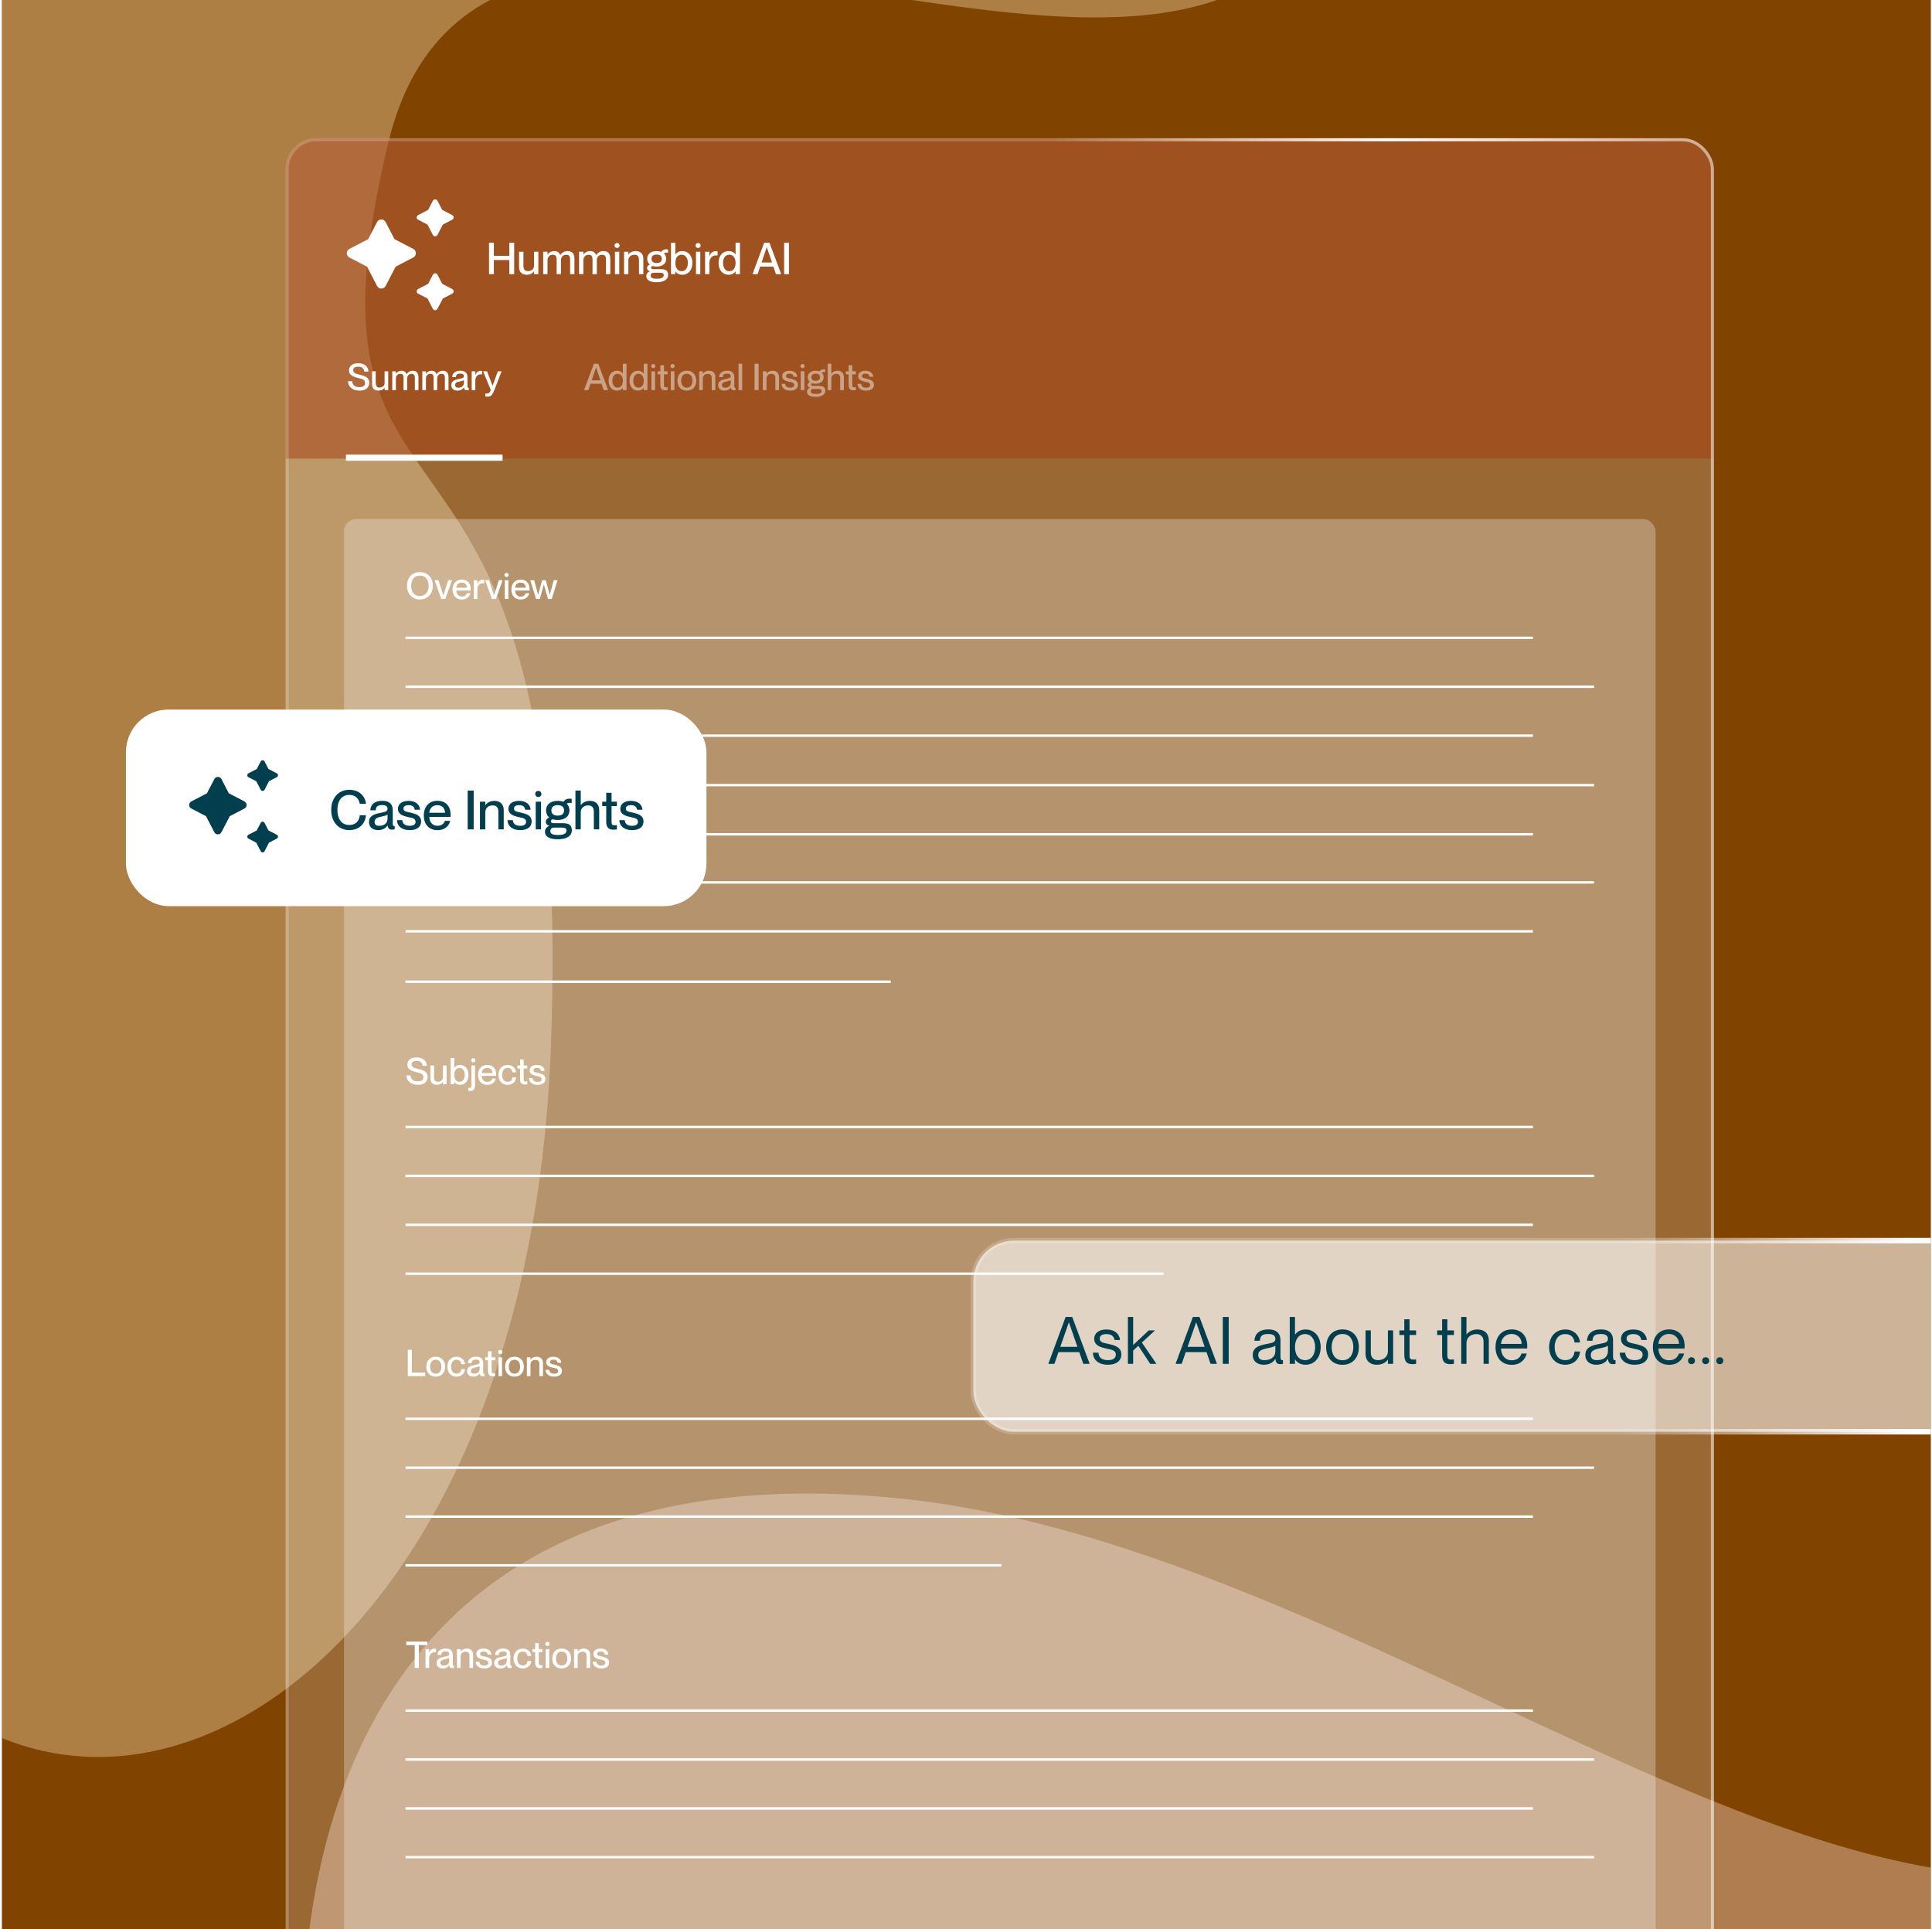 <svg width="629" height="628" viewBox="0 0 629 628" fill="none" xmlns="http://www.w3.org/2000/svg">
<g clip-path="url(#clip0_237_829)">
<rect width="628" height="628" transform="translate(0.621)" fill="#814300"/>
<g opacity="0.37" filter="url(#filter0_f_237_829)">
<path d="M291.01 487.633C113.008 470.59 88.391 612.613 101.647 703.507C425.459 1271.6 1073.08 894.765 1355.24 775.466C1637.39 656.167 1304.11 135.416 972.72 38.84C641.334 -57.736 864.783 417.568 756.846 559.591C648.908 701.614 469.013 504.675 291.01 487.633Z" fill="#FFE2D5"/>
</g>
<g opacity="0.37" filter="url(#filter1_f_237_829)">
<path d="M179.361 340.725C170.771 571.992 -2.474 641.596 -61.177 495.651C-145.175 366.172 -269.071 41.651 -92.676 -220.601C127.817 -548.416 465.716 -220.601 441.376 -61.184C417.035 98.232 160.748 -97.109 126.385 46.59C92.023 190.29 187.952 109.459 179.361 340.725Z" fill="#F9E6BC"/>
</g>
<g clip-path="url(#clip1_237_829)">
<rect x="93" y="45" width="465" height="629" rx="10.066" fill="white" fill-opacity="0.2"/>
<g opacity="0.5">
<rect width="465" height="104.307" transform="translate(93 45)" fill="#A33C0E"/>
</g>
<g opacity="0.3">
<rect x="112" y="169" width="427" height="505" rx="3.981" fill="#F4F4F1"/>
</g>
<line x1="132.016" y1="207.645" x2="499.079" y2="207.645" stroke="white" stroke-width="0.796"/>
<line x1="132.016" y1="223.569" x2="518.985" y2="223.569" stroke="white" stroke-width="0.796"/>
<line x1="132.016" y1="255.602" x2="518.985" y2="255.602" stroke="white" stroke-width="0.796"/>
<line x1="132.016" y1="239.494" x2="499.079" y2="239.494" stroke="white" stroke-width="0.796"/>
<line x1="132.016" y1="271.602" x2="499.079" y2="271.602" stroke="white" stroke-width="0.796"/>
<line x1="132.016" y1="287.268" x2="518.985" y2="287.268" stroke="white" stroke-width="0.796"/>
<line x1="132.016" y1="303.192" x2="499.079" y2="303.192" stroke="white" stroke-width="0.796"/>
<line x1="132" y1="319.602" x2="290" y2="319.602" stroke="white" stroke-width="0.796"/>
<line x1="132.016" y1="366.891" x2="499.079" y2="366.891" stroke="white" stroke-width="0.796"/>
<line x1="132.016" y1="461.891" x2="499.079" y2="461.891" stroke="white" stroke-width="0.796"/>
<line x1="132.016" y1="556.891" x2="499.079" y2="556.891" stroke="white" stroke-width="0.796"/>
<line x1="132.016" y1="382.817" x2="518.985" y2="382.817" stroke="white" stroke-width="0.796"/>
<line x1="132.016" y1="477.817" x2="518.985" y2="477.817" stroke="white" stroke-width="0.796"/>
<line x1="132.016" y1="572.817" x2="518.985" y2="572.817" stroke="white" stroke-width="0.796"/>
<line x1="132.016" y1="604.602" x2="518.985" y2="604.602" stroke="white" stroke-width="0.796"/>
<line x1="132.016" y1="398.741" x2="499.079" y2="398.741" stroke="white" stroke-width="0.796"/>
<line x1="132.016" y1="493.741" x2="499.079" y2="493.741" stroke="white" stroke-width="0.796"/>
<line x1="132.016" y1="588.741" x2="499.079" y2="588.741" stroke="white" stroke-width="0.796"/>
<line x1="132.016" y1="414.664" x2="378.848" y2="414.664" stroke="white" stroke-width="0.796"/>
<line x1="132" y1="509.602" x2="326" y2="509.602" stroke="white" stroke-width="0.796"/>
<path d="M136.704 195.168C134.148 195.168 132.504 193.284 132.504 190.704C132.504 188.124 134.148 186.252 136.704 186.252C139.272 186.252 140.916 188.124 140.916 190.704C140.916 193.284 139.272 195.168 136.704 195.168ZM133.872 190.704C133.872 192.468 134.688 194.028 136.704 194.028C138.732 194.028 139.548 192.468 139.548 190.704C139.548 188.94 138.732 187.392 136.704 187.392C134.688 187.392 133.872 188.94 133.872 190.704ZM143.666 195L141.482 188.88H142.742L144.338 193.788H144.362L145.934 188.88H147.17L144.986 195H143.666ZM150.361 195.18C148.417 195.18 147.337 193.8 147.337 191.928C147.337 190.008 148.489 188.688 150.361 188.688C152.221 188.688 153.265 189.912 153.265 191.808C153.265 191.976 153.265 192.156 153.253 192.252H148.549C148.573 193.272 149.173 194.22 150.385 194.22C151.465 194.22 151.873 193.524 151.993 193.116H153.181C152.869 194.292 151.969 195.18 150.361 195.18ZM148.549 191.328H152.029C152.029 190.368 151.369 189.648 150.325 189.648C149.341 189.648 148.621 190.32 148.549 191.328ZM155.421 191.832V195H154.245V188.88H155.421V190.044H155.445C155.757 189.276 156.261 188.736 157.089 188.736C157.305 188.736 157.473 188.748 157.653 188.772V189.9C157.497 189.876 157.389 189.864 157.257 189.864C156.189 189.864 155.421 190.668 155.421 191.832ZM160.143 195L157.959 188.88H159.219L160.815 193.788H160.839L162.411 188.88H163.647L161.463 195H160.143ZM164.335 195V188.88H165.511V195H164.335ZM164.227 187.176C164.227 186.816 164.479 186.504 164.911 186.504C165.355 186.504 165.595 186.816 165.595 187.176C165.595 187.536 165.355 187.848 164.911 187.848C164.479 187.848 164.227 187.536 164.227 187.176ZM169.509 195.18C167.565 195.18 166.485 193.8 166.485 191.928C166.485 190.008 167.637 188.688 169.509 188.688C171.369 188.688 172.413 189.912 172.413 191.808C172.413 191.976 172.413 192.156 172.401 192.252H167.697C167.721 193.272 168.321 194.22 169.533 194.22C170.613 194.22 171.021 193.524 171.141 193.116H172.329C172.017 194.292 171.117 195.18 169.509 195.18ZM167.697 191.328H171.177C171.177 190.368 170.517 189.648 169.473 189.648C168.489 189.648 167.769 190.32 167.697 191.328ZM174.528 195L172.632 188.88H173.904L175.2 193.62H175.224L176.496 188.88H177.684L178.956 193.62H178.992L180.288 188.88H181.524L179.616 195H178.404L177.084 190.284H177.06L175.74 195H174.528Z" fill="white"/>
<path d="M136.08 353.168C133.908 353.168 132.372 352.04 132.288 350.108H133.656C133.752 351.26 134.436 352.04 136.044 352.04C137.412 352.04 137.844 351.44 137.844 350.66C137.844 349.568 137.004 349.412 135.444 349.016C134.1 348.656 132.624 348.224 132.624 346.592C132.624 345.104 133.776 344.252 135.624 344.252C137.58 344.252 138.852 345.248 138.984 346.976H137.604C137.472 345.944 136.884 345.38 135.624 345.38C134.556 345.38 133.992 345.776 133.992 346.52C133.992 347.48 134.904 347.684 136.008 347.96C137.664 348.38 139.224 348.776 139.224 350.588C139.224 352.064 138.216 353.168 136.08 353.168ZM142.174 353.168C141.046 353.168 140.134 352.52 140.134 351.116V346.88H141.322V350.792C141.322 351.62 141.682 352.172 142.558 352.172C143.566 352.172 144.214 351.56 144.214 350.636V346.88H145.39V353H144.214V352.232H144.19C143.866 352.7 143.23 353.168 142.174 353.168ZM149.794 353.168C148.834 353.168 148.246 352.736 147.91 352.244H147.886V353H146.71V344.42H147.886V347.6H147.91C148.246 347.168 148.834 346.7 149.794 346.7C151.354 346.7 152.542 347.924 152.542 349.94C152.542 351.956 151.354 353.168 149.794 353.168ZM147.898 349.94C147.898 351.32 148.546 352.196 149.602 352.196C150.754 352.196 151.306 351.14 151.306 349.94C151.306 348.74 150.754 347.684 149.602 347.684C148.546 347.684 147.898 348.548 147.898 349.94ZM153.195 355.172C152.943 355.172 152.763 355.148 152.463 355.1V354.128C152.667 354.152 152.763 354.164 152.931 354.164C153.303 354.164 153.483 353.96 153.483 353.276V346.88H154.659V353.324C154.659 354.632 154.059 355.172 153.195 355.172ZM153.387 345.176C153.387 344.816 153.639 344.504 154.071 344.504C154.515 344.504 154.755 344.816 154.755 345.176C154.755 345.536 154.515 345.848 154.071 345.848C153.639 345.848 153.387 345.536 153.387 345.176ZM158.646 353.18C156.702 353.18 155.622 351.8 155.622 349.928C155.622 348.008 156.774 346.688 158.646 346.688C160.506 346.688 161.55 347.912 161.55 349.808C161.55 349.976 161.55 350.156 161.538 350.252H156.834C156.858 351.272 157.458 352.22 158.67 352.22C159.75 352.22 160.158 351.524 160.278 351.116H161.466C161.154 352.292 160.254 353.18 158.646 353.18ZM156.834 349.328H160.314C160.314 348.368 159.654 347.648 158.61 347.648C157.626 347.648 156.906 348.32 156.834 349.328ZM165.278 353.18C163.454 353.18 162.266 351.86 162.266 349.94C162.266 348.02 163.454 346.7 165.266 346.7C166.838 346.7 167.882 347.72 168.026 349.1H166.802C166.754 348.464 166.394 347.672 165.266 347.672C163.97 347.672 163.49 348.788 163.49 349.94C163.49 351.092 163.97 352.196 165.266 352.196C166.394 352.196 166.754 351.428 166.802 350.732H168.026C167.942 352.136 166.838 353.18 165.278 353.18ZM170.923 353.072C169.927 353.072 169.315 352.688 169.315 351.272V347.852H168.427V346.88H169.315V344.912H170.491V346.88H171.667V347.852H170.491V351.308C170.491 351.956 170.671 352.1 171.175 352.1C171.367 352.1 171.463 352.088 171.679 352.052V353C171.367 353.06 171.187 353.072 170.923 353.072ZM175.033 353.168C173.173 353.168 172.249 352.208 172.213 350.96H173.401C173.461 351.668 173.881 352.22 175.021 352.22C176.053 352.22 176.329 351.764 176.329 351.32C176.329 350.552 175.513 350.468 174.721 350.3C173.653 350.048 172.429 349.736 172.429 348.464C172.429 347.408 173.281 346.7 174.769 346.7C176.437 346.7 177.241 347.6 177.325 348.656H176.137C176.053 348.188 175.813 347.648 174.781 347.648C174.001 347.648 173.653 347.96 173.653 348.416C173.653 349.052 174.337 349.112 175.213 349.304C176.329 349.568 177.553 349.892 177.553 351.26C177.553 352.448 176.641 353.168 175.033 353.168Z" fill="white"/>
<path d="M132.768 448V439.42H134.088V446.86H138.432V448H132.768ZM141.865 448.18C139.957 448.18 138.805 446.86 138.805 444.94C138.805 443.032 139.957 441.688 141.865 441.688C143.773 441.688 144.925 443.02 144.925 444.928C144.925 446.848 143.773 448.18 141.865 448.18ZM140.029 444.94C140.029 446.212 140.605 447.208 141.865 447.208C143.113 447.208 143.701 446.212 143.701 444.94C143.701 443.656 143.113 442.672 141.865 442.672C140.605 442.672 140.029 443.656 140.029 444.94ZM148.649 448.18C146.825 448.18 145.637 446.86 145.637 444.94C145.637 443.02 146.825 441.7 148.637 441.7C150.209 441.7 151.253 442.72 151.397 444.1H150.173C150.125 443.464 149.765 442.672 148.637 442.672C147.341 442.672 146.861 443.788 146.861 444.94C146.861 446.092 147.341 447.196 148.637 447.196C149.765 447.196 150.125 446.428 150.173 445.732H151.397C151.313 447.136 150.209 448.18 148.649 448.18ZM154.063 448.168C152.839 448.168 152.059 447.46 152.059 446.416C152.059 445.048 153.091 444.64 154.615 444.352C155.575 444.172 156.163 444.052 156.163 443.452C156.163 443.008 155.899 442.636 154.999 442.636C153.931 442.636 153.607 442.972 153.547 443.788H152.347C152.407 442.612 153.175 441.688 155.047 441.688C156.307 441.688 157.315 442.216 157.315 443.8V446.608C157.315 447.052 157.375 447.28 157.603 447.28C157.639 447.28 157.675 447.28 157.747 447.268V447.988C157.543 448.036 157.339 448.06 157.147 448.06C156.571 448.06 156.247 447.832 156.187 447.136H156.163C155.755 447.772 155.059 448.168 154.063 448.168ZM153.295 446.332C153.295 446.908 153.595 447.22 154.327 447.22C155.383 447.22 156.163 446.68 156.163 445.612V444.736C155.971 444.916 155.443 445.048 154.819 445.18C153.739 445.396 153.295 445.696 153.295 446.332ZM160.482 448.072C159.486 448.072 158.874 447.688 158.874 446.272V442.852H157.986V441.88H158.874V439.912H160.05V441.88H161.226V442.852H160.05V446.308C160.05 446.956 160.23 447.1 160.734 447.1C160.926 447.1 161.022 447.088 161.238 447.052V448C160.926 448.06 160.746 448.072 160.482 448.072ZM162.284 448V441.88H163.46V448H162.284ZM162.176 440.176C162.176 439.816 162.428 439.504 162.86 439.504C163.304 439.504 163.544 439.816 163.544 440.176C163.544 440.536 163.304 440.848 162.86 440.848C162.428 440.848 162.176 440.536 162.176 440.176ZM167.494 448.18C165.586 448.18 164.434 446.86 164.434 444.94C164.434 443.032 165.586 441.688 167.494 441.688C169.402 441.688 170.554 443.02 170.554 444.928C170.554 446.848 169.402 448.18 167.494 448.18ZM165.658 444.94C165.658 446.212 166.234 447.208 167.494 447.208C168.742 447.208 169.33 446.212 169.33 444.94C169.33 443.656 168.742 442.672 167.494 442.672C166.234 442.672 165.658 443.656 165.658 444.94ZM175.598 444.076C175.598 443.26 175.238 442.708 174.362 442.708C173.354 442.708 172.706 443.32 172.706 444.244V448H171.53V441.88H172.706V442.648H172.73C173.054 442.18 173.69 441.7 174.746 441.7C175.874 441.7 176.786 442.348 176.786 443.752V448H175.598V444.076ZM180.436 448.168C178.576 448.168 177.652 447.208 177.616 445.96H178.804C178.864 446.668 179.284 447.22 180.424 447.22C181.456 447.22 181.732 446.764 181.732 446.32C181.732 445.552 180.916 445.468 180.124 445.3C179.056 445.048 177.832 444.736 177.832 443.464C177.832 442.408 178.684 441.7 180.172 441.7C181.84 441.7 182.644 442.6 182.728 443.656H181.54C181.456 443.188 181.216 442.648 180.184 442.648C179.404 442.648 179.056 442.96 179.056 443.416C179.056 444.052 179.74 444.112 180.616 444.304C181.732 444.568 182.956 444.892 182.956 446.26C182.956 447.448 182.044 448.168 180.436 448.168Z" fill="white"/>
<path d="M135.024 543V535.56H132.252V534.42H139.128V535.56H136.356V543H135.024ZM139.718 539.832V543H138.542V536.88H139.718V538.044H139.742C140.054 537.276 140.558 536.736 141.386 536.736C141.602 536.736 141.77 536.748 141.95 536.772V537.9C141.794 537.876 141.686 537.864 141.554 537.864C140.486 537.864 139.718 538.668 139.718 539.832ZM144.149 543.168C142.925 543.168 142.145 542.46 142.145 541.416C142.145 540.048 143.177 539.64 144.701 539.352C145.661 539.172 146.249 539.052 146.249 538.452C146.249 538.008 145.985 537.636 145.085 537.636C144.017 537.636 143.693 537.972 143.633 538.788H142.433C142.493 537.612 143.261 536.688 145.133 536.688C146.393 536.688 147.401 537.216 147.401 538.8V541.608C147.401 542.052 147.461 542.28 147.689 542.28C147.725 542.28 147.761 542.28 147.833 542.268V542.988C147.629 543.036 147.425 543.06 147.233 543.06C146.657 543.06 146.333 542.832 146.273 542.136H146.249C145.841 542.772 145.145 543.168 144.149 543.168ZM143.381 541.332C143.381 541.908 143.681 542.22 144.413 542.22C145.469 542.22 146.249 541.68 146.249 540.612V539.736C146.057 539.916 145.529 540.048 144.905 540.18C143.825 540.396 143.381 540.696 143.381 541.332ZM152.852 539.076C152.852 538.26 152.492 537.708 151.616 537.708C150.608 537.708 149.96 538.32 149.96 539.244V543H148.784V536.88H149.96V537.648H149.984C150.308 537.18 150.944 536.7 152 536.7C153.128 536.7 154.04 537.348 154.04 538.752V543H152.852V539.076ZM157.689 543.168C155.829 543.168 154.905 542.208 154.869 540.96H156.057C156.117 541.668 156.537 542.22 157.677 542.22C158.709 542.22 158.985 541.764 158.985 541.32C158.985 540.552 158.169 540.468 157.377 540.3C156.309 540.048 155.085 539.736 155.085 538.464C155.085 537.408 155.937 536.7 157.425 536.7C159.093 536.7 159.897 537.6 159.981 538.656H158.793C158.709 538.188 158.469 537.648 157.437 537.648C156.657 537.648 156.309 537.96 156.309 538.416C156.309 539.052 156.993 539.112 157.869 539.304C158.985 539.568 160.209 539.892 160.209 541.26C160.209 542.448 159.297 543.168 157.689 543.168ZM162.899 543.168C161.675 543.168 160.895 542.46 160.895 541.416C160.895 540.048 161.927 539.64 163.451 539.352C164.411 539.172 164.999 539.052 164.999 538.452C164.999 538.008 164.735 537.636 163.835 537.636C162.767 537.636 162.443 537.972 162.383 538.788H161.183C161.243 537.612 162.011 536.688 163.883 536.688C165.143 536.688 166.151 537.216 166.151 538.8V541.608C166.151 542.052 166.211 542.28 166.439 542.28C166.475 542.28 166.511 542.28 166.583 542.268V542.988C166.379 543.036 166.175 543.06 165.983 543.06C165.407 543.06 165.083 542.832 165.023 542.136H164.999C164.591 542.772 163.895 543.168 162.899 543.168ZM162.131 541.332C162.131 541.908 162.431 542.22 163.163 542.22C164.219 542.22 164.999 541.68 164.999 540.612V539.736C164.807 539.916 164.279 540.048 163.655 540.18C162.575 540.396 162.131 540.696 162.131 541.332ZM170.2 543.18C168.376 543.18 167.188 541.86 167.188 539.94C167.188 538.02 168.376 536.7 170.188 536.7C171.76 536.7 172.804 537.72 172.948 539.1H171.724C171.676 538.464 171.316 537.672 170.188 537.672C168.892 537.672 168.412 538.788 168.412 539.94C168.412 541.092 168.892 542.196 170.188 542.196C171.316 542.196 171.676 541.428 171.724 540.732H172.948C172.864 542.136 171.76 543.18 170.2 543.18ZM175.845 543.072C174.849 543.072 174.237 542.688 174.237 541.272V537.852H173.349V536.88H174.237V534.912H175.413V536.88H176.589V537.852H175.413V541.308C175.413 541.956 175.593 542.1 176.097 542.1C176.289 542.1 176.385 542.088 176.601 542.052V543C176.289 543.06 176.109 543.072 175.845 543.072ZM177.647 543V536.88H178.823V543H177.647ZM177.539 535.176C177.539 534.816 177.791 534.504 178.223 534.504C178.667 534.504 178.907 534.816 178.907 535.176C178.907 535.536 178.667 535.848 178.223 535.848C177.791 535.848 177.539 535.536 177.539 535.176ZM182.858 543.18C180.95 543.18 179.798 541.86 179.798 539.94C179.798 538.032 180.95 536.688 182.858 536.688C184.766 536.688 185.918 538.02 185.918 539.928C185.918 541.848 184.766 543.18 182.858 543.18ZM181.021 539.94C181.021 541.212 181.598 542.208 182.858 542.208C184.106 542.208 184.694 541.212 184.694 539.94C184.694 538.656 184.106 537.672 182.858 537.672C181.598 537.672 181.021 538.656 181.021 539.94ZM190.962 539.076C190.962 538.26 190.602 537.708 189.726 537.708C188.718 537.708 188.07 538.32 188.07 539.244V543H186.894V536.88H188.07V537.648H188.094C188.418 537.18 189.054 536.7 190.11 536.7C191.238 536.7 192.15 537.348 192.15 538.752V543H190.962V539.076ZM195.799 543.168C193.939 543.168 193.015 542.208 192.979 540.96H194.167C194.227 541.668 194.647 542.22 195.787 542.22C196.819 542.22 197.095 541.764 197.095 541.32C197.095 540.552 196.279 540.468 195.487 540.3C194.419 540.048 193.195 539.736 193.195 538.464C193.195 537.408 194.047 536.7 195.535 536.7C197.203 536.7 198.007 537.6 198.091 538.656H196.903C196.819 538.188 196.579 537.648 195.547 537.648C194.767 537.648 194.419 537.96 194.419 538.416C194.419 539.052 195.103 539.112 195.979 539.304C197.095 539.568 198.319 539.892 198.319 541.26C198.319 542.448 197.407 543.168 195.799 543.168Z" fill="white"/>
<path d="M159.21 89.258V79.016H160.785V83.299H165.814V79.016H167.404V89.258H165.814V84.659H160.785V89.258H159.21ZM171.432 89.458C170.085 89.458 168.996 88.685 168.996 87.009V81.952H170.415V86.622C170.415 87.611 170.844 88.269 171.89 88.269C173.093 88.269 173.867 87.539 173.867 86.436V81.952H175.271V89.258H173.867V88.341H173.838C173.451 88.9 172.692 89.458 171.432 89.458ZM181.229 84.574C181.229 83.6 181.029 82.941 179.955 82.941C178.909 82.941 178.25 83.671 178.25 84.774V89.258H176.846V81.952H178.25V82.869H178.279C178.665 82.31 179.339 81.737 180.442 81.737C181.459 81.737 182.075 82.196 182.375 83.012H182.404C182.934 82.31 183.665 81.737 184.796 81.737C186.272 81.737 187.017 82.625 187.017 84.187V89.258H185.613V84.574C185.613 83.6 185.412 82.941 184.338 82.941C183.292 82.941 182.633 83.671 182.633 84.774V89.258H181.229V84.574ZM192.91 84.574C192.91 83.6 192.71 82.941 191.635 82.941C190.59 82.941 189.931 83.671 189.931 84.774V89.258H188.527V81.952H189.931V82.869H189.959C190.346 82.31 191.019 81.737 192.122 81.737C193.14 81.737 193.756 82.196 194.056 83.012H194.085C194.615 82.31 195.346 81.737 196.477 81.737C197.953 81.737 198.698 82.625 198.698 84.187V89.258H197.294V84.574C197.294 83.6 197.093 82.941 196.019 82.941C194.973 82.941 194.314 83.671 194.314 84.774V89.258H192.91V84.574ZM200.208 89.258V81.952H201.612V89.258H200.208ZM200.079 79.918C200.079 79.488 200.38 79.116 200.895 79.116C201.425 79.116 201.712 79.488 201.712 79.918C201.712 80.348 201.425 80.72 200.895 80.72C200.38 80.72 200.079 80.348 200.079 79.918ZM208.03 84.574C208.03 83.6 207.6 82.941 206.554 82.941C205.351 82.941 204.577 83.671 204.577 84.774V89.258H203.174V81.952H204.577V82.869H204.606C204.993 82.31 205.752 81.737 207.013 81.737C208.359 81.737 209.448 82.511 209.448 84.187V89.258H208.03V84.574ZM213.776 91.879C211.756 91.879 210.424 91.263 210.424 89.888C210.424 89.014 211.068 88.484 211.627 88.327C210.997 88.198 210.653 87.754 210.653 87.267C210.653 86.823 210.939 86.364 211.555 86.121C211.011 85.691 210.71 85.046 210.71 84.258C210.71 82.711 211.87 81.737 213.79 81.737C214.363 81.737 214.864 81.823 215.294 81.981C215.652 81.436 216.196 81.15 216.941 81.15C217.113 81.15 217.299 81.179 217.486 81.207V82.296C217.328 82.267 217.185 82.253 217.027 82.253C216.683 82.253 216.368 82.31 216.153 82.496C216.626 82.926 216.884 83.528 216.884 84.258C216.884 85.805 215.709 86.78 213.79 86.78C213.317 86.78 212.887 86.722 212.501 86.608C212.157 86.665 211.985 86.851 211.985 87.138C211.985 87.467 212.257 87.625 212.83 87.625H214.979C216.497 87.625 217.514 87.954 217.514 89.487C217.514 91.134 215.953 91.879 213.776 91.879ZM211.842 89.702C211.842 90.547 212.715 90.748 213.819 90.748C215.122 90.748 216.096 90.49 216.096 89.573C216.096 89.086 215.824 88.799 214.879 88.799H212.816C212.157 88.799 211.842 89.172 211.842 89.702ZM212.114 84.258C212.114 85.147 212.715 85.634 213.79 85.634C214.879 85.634 215.466 85.147 215.466 84.258C215.466 83.356 214.864 82.869 213.79 82.869C212.715 82.869 212.114 83.356 212.114 84.258ZM222.145 89.458C220.999 89.458 220.297 88.943 219.896 88.355H219.868V89.258H218.464V79.016H219.868V82.812H219.896C220.297 82.296 220.999 81.737 222.145 81.737C224.007 81.737 225.426 83.198 225.426 85.605C225.426 88.011 224.007 89.458 222.145 89.458ZM219.882 85.605C219.882 87.252 220.655 88.298 221.916 88.298C223.291 88.298 223.95 87.037 223.95 85.605C223.95 84.172 223.291 82.912 221.916 82.912C220.655 82.912 219.882 83.943 219.882 85.605ZM226.591 89.258V81.952H227.995V89.258H226.591ZM226.462 79.918C226.462 79.488 226.763 79.116 227.279 79.116C227.809 79.116 228.095 79.488 228.095 79.918C228.095 80.348 227.809 80.72 227.279 80.72C226.763 80.72 226.462 80.348 226.462 79.918ZM230.961 85.476V89.258H229.557V81.952H230.961V83.342H230.99C231.362 82.425 231.964 81.78 232.952 81.78C233.21 81.78 233.41 81.795 233.625 81.823V83.17C233.439 83.141 233.31 83.127 233.153 83.127C231.878 83.127 230.961 84.087 230.961 85.476ZM237.208 89.458C235.346 89.458 233.942 88.011 233.942 85.605C233.942 83.198 235.346 81.737 237.208 81.737C238.354 81.737 239.071 82.267 239.457 82.84H239.486V79.016H240.904V89.258H239.486V88.398H239.457C239.071 88.914 238.354 89.458 237.208 89.458ZM235.403 85.605C235.403 87.037 236.062 88.298 237.438 88.298C238.698 88.298 239.486 87.252 239.486 85.605C239.486 83.943 238.698 82.912 237.438 82.912C236.062 82.912 235.403 84.172 235.403 85.605ZM244.988 89.258L248.798 79.016H250.503L254.342 89.258H252.623L251.792 86.794H247.481L246.65 89.258H244.988ZM247.939 85.462H251.348L249.658 80.477H249.629L247.939 85.462ZM255.287 89.258V79.016H256.863V89.258H255.287Z" fill="white"/>
<path d="M117.08 127.168C114.908 127.168 113.372 126.04 113.288 124.108H114.656C114.752 125.26 115.436 126.04 117.044 126.04C118.412 126.04 118.844 125.44 118.844 124.66C118.844 123.568 118.004 123.412 116.444 123.016C115.1 122.656 113.624 122.224 113.624 120.592C113.624 119.104 114.776 118.252 116.624 118.252C118.58 118.252 119.852 119.248 119.984 120.976H118.604C118.472 119.944 117.884 119.38 116.624 119.38C115.556 119.38 114.992 119.776 114.992 120.52C114.992 121.48 115.904 121.684 117.008 121.96C118.664 122.38 120.224 122.776 120.224 124.588C120.224 126.064 119.216 127.168 117.08 127.168ZM123.174 127.168C122.046 127.168 121.134 126.52 121.134 125.116V120.88H122.322V124.792C122.322 125.62 122.682 126.172 123.558 126.172C124.566 126.172 125.214 125.56 125.214 124.636V120.88H126.39V127H125.214V126.232H125.19C124.866 126.7 124.23 127.168 123.174 127.168ZM131.382 123.076C131.382 122.26 131.214 121.708 130.314 121.708C129.438 121.708 128.886 122.32 128.886 123.244V127H127.71V120.88H128.886V121.648H128.91C129.234 121.18 129.798 120.7 130.722 120.7C131.574 120.7 132.09 121.084 132.342 121.768H132.366C132.81 121.18 133.422 120.7 134.37 120.7C135.606 120.7 136.23 121.444 136.23 122.752V127H135.054V123.076C135.054 122.26 134.886 121.708 133.986 121.708C133.11 121.708 132.558 122.32 132.558 123.244V127H131.382V123.076ZM141.167 123.076C141.167 122.26 140.999 121.708 140.099 121.708C139.223 121.708 138.671 122.32 138.671 123.244V127H137.495V120.88H138.671V121.648H138.695C139.019 121.18 139.583 120.7 140.507 120.7C141.359 120.7 141.875 121.084 142.127 121.768H142.151C142.595 121.18 143.207 120.7 144.155 120.7C145.391 120.7 146.015 121.444 146.015 122.752V127H144.839V123.076C144.839 122.26 144.671 121.708 143.771 121.708C142.895 121.708 142.343 122.32 142.343 123.244V127H141.167V123.076ZM148.938 127.168C147.714 127.168 146.934 126.46 146.934 125.416C146.934 124.048 147.966 123.64 149.49 123.352C150.45 123.172 151.038 123.052 151.038 122.452C151.038 122.008 150.774 121.636 149.874 121.636C148.806 121.636 148.482 121.972 148.422 122.788H147.222C147.282 121.612 148.05 120.688 149.922 120.688C151.182 120.688 152.19 121.216 152.19 122.8V125.608C152.19 126.052 152.25 126.28 152.478 126.28C152.514 126.28 152.55 126.28 152.622 126.268V126.988C152.418 127.036 152.214 127.06 152.022 127.06C151.446 127.06 151.122 126.832 151.062 126.136H151.038C150.63 126.772 149.934 127.168 148.938 127.168ZM148.17 125.332C148.17 125.908 148.47 126.22 149.202 126.22C150.258 126.22 151.038 125.68 151.038 124.612V123.736C150.846 123.916 150.318 124.048 149.694 124.18C148.614 124.396 148.17 124.696 148.17 125.332ZM154.749 123.832V127H153.573V120.88H154.749V122.044H154.773C155.085 121.276 155.589 120.736 156.417 120.736C156.633 120.736 156.801 120.748 156.981 120.772V121.9C156.825 121.876 156.717 121.864 156.585 121.864C155.517 121.864 154.749 122.668 154.749 123.832ZM158.751 129.148C158.487 129.148 158.307 129.124 157.995 129.064V128.104C158.199 128.128 158.307 128.14 158.499 128.14C158.979 128.14 159.519 127.9 159.771 126.94L157.287 120.88H158.571L160.359 125.56H160.383L162.075 120.88H163.299L160.887 127.144C160.287 128.656 159.699 129.148 158.751 129.148Z" fill="white"/>
<path opacity="0.5" d="M190.156 127L193.348 118.42H194.776L197.992 127H196.552L195.856 124.936H192.244L191.548 127H190.156ZM192.628 123.82H195.484L194.068 119.644H194.044L192.628 123.82ZM200.877 127.168C199.317 127.168 198.141 125.956 198.141 123.94C198.141 121.924 199.317 120.7 200.877 120.7C201.837 120.7 202.437 121.144 202.761 121.624H202.785V118.42H203.973V127H202.785V126.28H202.761C202.437 126.712 201.837 127.168 200.877 127.168ZM199.365 123.94C199.365 125.14 199.917 126.196 201.069 126.196C202.125 126.196 202.785 125.32 202.785 123.94C202.785 122.548 202.125 121.684 201.069 121.684C199.917 121.684 199.365 122.74 199.365 123.94ZM207.686 127.168C206.126 127.168 204.95 125.956 204.95 123.94C204.95 121.924 206.126 120.7 207.686 120.7C208.646 120.7 209.246 121.144 209.57 121.624H209.594V118.42H210.782V127H209.594V126.28H209.57C209.246 126.712 208.646 127.168 207.686 127.168ZM206.174 123.94C206.174 125.14 206.726 126.196 207.878 126.196C208.934 126.196 209.594 125.32 209.594 123.94C209.594 122.548 208.934 121.684 207.878 121.684C206.726 121.684 206.174 122.74 206.174 123.94ZM212.093 127V120.88H213.269V127H212.093ZM211.985 119.176C211.985 118.816 212.237 118.504 212.669 118.504C213.113 118.504 213.353 118.816 213.353 119.176C213.353 119.536 213.113 119.848 212.669 119.848C212.237 119.848 211.985 119.536 211.985 119.176ZM216.595 127.072C215.599 127.072 214.987 126.688 214.987 125.272V121.852H214.099V120.88H214.987V118.912H216.163V120.88H217.339V121.852H216.163V125.308C216.163 125.956 216.343 126.1 216.847 126.1C217.039 126.1 217.135 126.088 217.351 126.052V127C217.039 127.06 216.859 127.072 216.595 127.072ZM218.397 127V120.88H219.573V127H218.397ZM218.289 119.176C218.289 118.816 218.541 118.504 218.973 118.504C219.417 118.504 219.657 118.816 219.657 119.176C219.657 119.536 219.417 119.848 218.973 119.848C218.541 119.848 218.289 119.536 218.289 119.176ZM223.608 127.18C221.7 127.18 220.548 125.86 220.548 123.94C220.548 122.032 221.7 120.688 223.608 120.688C225.516 120.688 226.668 122.02 226.668 123.928C226.668 125.848 225.516 127.18 223.608 127.18ZM221.771 123.94C221.771 125.212 222.348 126.208 223.608 126.208C224.856 126.208 225.444 125.212 225.444 123.94C225.444 122.656 224.856 121.672 223.608 121.672C222.348 121.672 221.771 122.656 221.771 123.94ZM231.712 123.076C231.712 122.26 231.352 121.708 230.476 121.708C229.468 121.708 228.82 122.32 228.82 123.244V127H227.644V120.88H228.82V121.648H228.844C229.168 121.18 229.804 120.7 230.86 120.7C231.988 120.7 232.9 121.348 232.9 122.752V127H231.712V123.076ZM235.817 127.168C234.593 127.168 233.813 126.46 233.813 125.416C233.813 124.048 234.845 123.64 236.369 123.352C237.329 123.172 237.917 123.052 237.917 122.452C237.917 122.008 237.653 121.636 236.753 121.636C235.685 121.636 235.361 121.972 235.301 122.788H234.101C234.161 121.612 234.929 120.688 236.801 120.688C238.061 120.688 239.069 121.216 239.069 122.8V125.608C239.069 126.052 239.129 126.28 239.357 126.28C239.393 126.28 239.429 126.28 239.501 126.268V126.988C239.297 127.036 239.093 127.06 238.901 127.06C238.325 127.06 238.001 126.832 237.941 126.136H237.917C237.509 126.772 236.813 127.168 235.817 127.168ZM235.049 125.332C235.049 125.908 235.349 126.22 236.081 126.22C237.137 126.22 237.917 125.68 237.917 124.612V123.736C237.725 123.916 237.197 124.048 236.573 124.18C235.493 124.396 235.049 124.696 235.049 125.332ZM240.452 127V118.42H241.628V127H240.452ZM245.659 127V118.42H246.979V127H245.659ZM252.442 123.076C252.442 122.26 252.082 121.708 251.206 121.708C250.198 121.708 249.55 122.32 249.55 123.244V127H248.374V120.88H249.55V121.648H249.574C249.898 121.18 250.534 120.7 251.59 120.7C252.718 120.7 253.63 121.348 253.63 122.752V127H252.442V123.076ZM257.279 127.168C255.419 127.168 254.495 126.208 254.459 124.96H255.647C255.707 125.668 256.127 126.22 257.267 126.22C258.299 126.22 258.575 125.764 258.575 125.32C258.575 124.552 257.759 124.468 256.967 124.3C255.899 124.048 254.675 123.736 254.675 122.464C254.675 121.408 255.527 120.7 257.015 120.7C258.683 120.7 259.487 121.6 259.571 122.656H258.383C258.299 122.188 258.059 121.648 257.027 121.648C256.247 121.648 255.899 121.96 255.899 122.416C255.899 123.052 256.583 123.112 257.459 123.304C258.575 123.568 259.799 123.892 259.799 125.26C259.799 126.448 258.887 127.168 257.279 127.168ZM260.702 127V120.88H261.878V127H260.702ZM260.594 119.176C260.594 118.816 260.846 118.504 261.278 118.504C261.722 118.504 261.962 118.816 261.962 119.176C261.962 119.536 261.722 119.848 261.278 119.848C260.846 119.848 260.594 119.536 260.594 119.176ZM265.552 129.196C263.86 129.196 262.744 128.68 262.744 127.528C262.744 126.796 263.284 126.352 263.752 126.22C263.224 126.112 262.936 125.74 262.936 125.332C262.936 124.96 263.176 124.576 263.692 124.372C263.236 124.012 262.984 123.472 262.984 122.812C262.984 121.516 263.956 120.7 265.564 120.7C266.044 120.7 266.464 120.772 266.824 120.904C267.124 120.448 267.58 120.208 268.204 120.208C268.348 120.208 268.504 120.232 268.66 120.256V121.168C268.528 121.144 268.408 121.132 268.276 121.132C267.988 121.132 267.724 121.18 267.544 121.336C267.94 121.696 268.156 122.2 268.156 122.812C268.156 124.108 267.172 124.924 265.564 124.924C265.168 124.924 264.808 124.876 264.484 124.78C264.196 124.828 264.052 124.984 264.052 125.224C264.052 125.5 264.28 125.632 264.76 125.632H266.56C267.832 125.632 268.684 125.908 268.684 127.192C268.684 128.572 267.376 129.196 265.552 129.196ZM263.932 127.372C263.932 128.08 264.664 128.248 265.588 128.248C266.68 128.248 267.496 128.032 267.496 127.264C267.496 126.856 267.268 126.616 266.476 126.616H264.748C264.196 126.616 263.932 126.928 263.932 127.372ZM264.16 122.812C264.16 123.556 264.664 123.964 265.564 123.964C266.476 123.964 266.968 123.556 266.968 122.812C266.968 122.056 266.464 121.648 265.564 121.648C264.664 121.648 264.16 122.056 264.16 122.812ZM273.547 123.076C273.547 122.26 273.187 121.708 272.311 121.708C271.303 121.708 270.655 122.32 270.655 123.244V127H269.479V118.42H270.655V121.648H270.679C271.003 121.18 271.639 120.7 272.695 120.7C273.823 120.7 274.735 121.348 274.735 122.752V127H273.547V123.076ZM277.896 127.072C276.9 127.072 276.288 126.688 276.288 125.272V121.852H275.4V120.88H276.288V118.912H277.464V120.88H278.64V121.852H277.464V125.308C277.464 125.956 277.644 126.1 278.148 126.1C278.34 126.1 278.436 126.088 278.652 126.052V127C278.34 127.06 278.16 127.072 277.896 127.072ZM282.006 127.168C280.146 127.168 279.222 126.208 279.186 124.96H280.374C280.434 125.668 280.854 126.22 281.994 126.22C283.026 126.22 283.302 125.764 283.302 125.32C283.302 124.552 282.486 124.468 281.694 124.3C280.626 124.048 279.402 123.736 279.402 122.464C279.402 121.408 280.254 120.7 281.742 120.7C283.41 120.7 284.214 121.6 284.298 122.656H283.11C283.026 122.188 282.786 121.648 281.754 121.648C280.974 121.648 280.626 121.96 280.626 122.416C280.626 123.052 281.31 123.112 282.186 123.304C283.302 123.568 284.526 123.892 284.526 125.26C284.526 126.448 283.614 127.168 282.006 127.168Z" fill="#F4F4F1"/>
<path d="M140.934 89.424C141.247 88.821 142.11 88.821 142.423 89.424L143.971 92.401L147.242 94.103C147.844 94.416 147.844 95.278 147.242 95.592L144.17 97.189L142.423 100.55C142.11 101.152 141.248 101.152 140.934 100.55L139.185 97.188L136.116 95.592C135.513 95.278 135.513 94.416 136.116 94.103L139.384 92.402L140.934 89.424ZM122.761 72.293C123.347 71.166 124.96 71.166 125.546 72.293L128.442 77.861L134.555 81.041C135.681 81.627 135.681 83.239 134.555 83.825L128.815 86.81L125.546 93.096C124.96 94.223 123.347 94.222 122.761 93.096L119.493 86.811L113.751 83.825C112.625 83.239 112.625 81.627 113.751 81.041L119.866 77.861L122.761 72.293ZM140.934 65.358C141.247 64.755 142.11 64.755 142.423 65.358L143.97 68.335L147.242 70.036C147.844 70.35 147.844 71.213 147.242 71.526L144.17 73.122L142.423 76.484C142.11 77.087 141.247 77.087 140.934 76.484L139.185 73.122L136.116 71.526C135.513 71.213 135.513 70.35 136.116 70.036L139.385 68.335L140.934 65.358Z" fill="white"/>
<path d="M112.621 149L163.621 149" stroke="white" stroke-width="2"/>
</g>
<rect x="93.5" y="45.5" width="464" height="628" rx="9.566" stroke="url(#paint0_linear_237_829)"/>
<rect x="41" y="231" width="189" height="64" rx="13.885" fill="white"/>
<path d="M113.715 270.247C110.128 270.247 107.83 267.491 107.83 263.691C107.83 259.874 110.145 257.117 113.733 257.117C116.914 257.117 118.858 259.132 119.158 261.659H117.126C116.896 260.422 116.119 258.796 113.697 258.796C110.905 258.796 109.845 261.164 109.845 263.673C109.845 266.2 110.905 268.569 113.697 268.569C116.136 268.569 117.002 266.943 117.126 265.405H119.158C118.875 268.215 116.914 270.247 113.715 270.247ZM123.081 270.247C121.279 270.247 120.13 269.205 120.13 267.667C120.13 265.653 121.65 265.052 123.894 264.628C125.308 264.363 126.174 264.186 126.174 263.302C126.174 262.648 125.785 262.1 124.46 262.1C122.887 262.1 122.41 262.595 122.321 263.797H120.554C120.642 262.065 121.773 260.704 124.53 260.704C126.386 260.704 127.87 261.482 127.87 263.815V267.95C127.87 268.604 127.959 268.94 128.295 268.94C128.348 268.94 128.401 268.94 128.507 268.922V269.982C128.206 270.053 127.906 270.088 127.623 270.088C126.775 270.088 126.298 269.753 126.209 268.728H126.174C125.573 269.664 124.548 270.247 123.081 270.247ZM121.95 267.544C121.95 268.392 122.392 268.851 123.47 268.851C125.025 268.851 126.174 268.056 126.174 266.483V265.193C125.891 265.458 125.114 265.653 124.195 265.847C122.604 266.165 121.95 266.607 121.95 267.544ZM133.392 270.247C130.653 270.247 129.292 268.834 129.239 266.996H130.989C131.077 268.038 131.696 268.851 133.375 268.851C134.894 268.851 135.301 268.18 135.301 267.526C135.301 266.395 134.099 266.271 132.933 266.024C131.36 265.653 129.557 265.193 129.557 263.32C129.557 261.765 130.812 260.722 133.004 260.722C135.46 260.722 136.644 262.047 136.768 263.603H135.018C134.894 262.913 134.541 262.118 133.021 262.118C131.872 262.118 131.36 262.578 131.36 263.249C131.36 264.186 132.367 264.274 133.657 264.557C135.301 264.946 137.103 265.423 137.103 267.438C137.103 269.187 135.76 270.247 133.392 270.247ZM142.429 270.265C139.566 270.265 137.975 268.233 137.975 265.476C137.975 262.648 139.672 260.704 142.429 260.704C145.168 260.704 146.705 262.507 146.705 265.299C146.705 265.547 146.705 265.812 146.688 265.953H139.76C139.795 267.455 140.679 268.851 142.464 268.851C144.055 268.851 144.655 267.826 144.832 267.225H146.582C146.122 268.957 144.797 270.265 142.429 270.265ZM139.76 264.592H144.885C144.885 263.178 143.913 262.118 142.376 262.118C140.927 262.118 139.866 263.108 139.76 264.592ZM152.262 270V257.364H154.206V270H152.262ZM162.252 264.221C162.252 263.019 161.721 262.206 160.431 262.206C158.947 262.206 157.993 263.108 157.993 264.469V270H156.261V260.987H157.993V262.118H158.028C158.505 261.429 159.442 260.722 160.997 260.722C162.658 260.722 164.001 261.676 164.001 263.744V270H162.252V264.221ZM169.376 270.247C166.636 270.247 165.276 268.834 165.223 266.996H166.972C167.06 268.038 167.679 268.851 169.358 268.851C170.878 268.851 171.284 268.18 171.284 267.526C171.284 266.395 170.082 266.271 168.916 266.024C167.343 265.653 165.541 265.193 165.541 263.32C165.541 261.765 166.795 260.722 168.987 260.722C171.443 260.722 172.627 262.047 172.751 263.603H171.001C170.878 262.913 170.524 262.118 169.004 262.118C167.856 262.118 167.343 262.578 167.343 263.249C167.343 264.186 168.351 264.274 169.641 264.557C171.284 264.946 173.087 265.423 173.087 267.438C173.087 269.187 171.744 270.247 169.376 270.247ZM174.416 270V260.987H176.148V270H174.416ZM174.257 258.478C174.257 257.947 174.628 257.488 175.265 257.488C175.918 257.488 176.272 257.947 176.272 258.478C176.272 259.008 175.918 259.467 175.265 259.467C174.628 259.467 174.257 259.008 174.257 258.478ZM181.559 273.234C179.067 273.234 177.424 272.474 177.424 270.778C177.424 269.7 178.219 269.046 178.908 268.851C178.131 268.692 177.706 268.144 177.706 267.544C177.706 266.996 178.06 266.43 178.82 266.13C178.148 265.6 177.777 264.804 177.777 263.832C177.777 261.924 179.209 260.722 181.577 260.722C182.284 260.722 182.902 260.828 183.432 261.022C183.874 260.351 184.546 259.997 185.465 259.997C185.677 259.997 185.906 260.033 186.136 260.068V261.411C185.942 261.376 185.765 261.358 185.571 261.358C185.146 261.358 184.758 261.429 184.493 261.659C185.076 262.189 185.394 262.931 185.394 263.832C185.394 265.741 183.945 266.943 181.577 266.943C180.993 266.943 180.463 266.872 179.986 266.731C179.562 266.801 179.35 267.031 179.35 267.384C179.35 267.791 179.686 267.985 180.393 267.985H183.043C184.917 267.985 186.171 268.392 186.171 270.283C186.171 272.315 184.245 273.234 181.559 273.234ZM179.173 270.548C179.173 271.591 180.251 271.838 181.612 271.838C183.22 271.838 184.422 271.52 184.422 270.389C184.422 269.788 184.086 269.434 182.92 269.434H180.375C179.562 269.434 179.173 269.894 179.173 270.548ZM179.509 263.832C179.509 264.928 180.251 265.529 181.577 265.529C182.92 265.529 183.644 264.928 183.644 263.832C183.644 262.719 182.902 262.118 181.577 262.118C180.251 262.118 179.509 262.719 179.509 263.832ZM193.334 264.221C193.334 263.019 192.803 262.206 191.513 262.206C190.029 262.206 189.075 263.108 189.075 264.469V270H187.343V257.364H189.075V262.118H189.11C189.587 261.429 190.524 260.722 192.079 260.722C193.74 260.722 195.083 261.676 195.083 263.744V270H193.334V264.221ZM199.737 270.106C198.27 270.106 197.369 269.541 197.369 267.455V262.419H196.061V260.987H197.369V258.089H199.101V260.987H200.833V262.419H199.101V267.508C199.101 268.463 199.366 268.675 200.108 268.675C200.391 268.675 200.532 268.657 200.85 268.604V270C200.391 270.088 200.126 270.106 199.737 270.106ZM205.79 270.247C203.051 270.247 201.69 268.834 201.637 266.996H203.387C203.475 268.038 204.094 268.851 205.773 268.851C207.292 268.851 207.699 268.18 207.699 267.526C207.699 266.395 206.497 266.271 205.331 266.024C203.758 265.653 201.955 265.193 201.955 263.32C201.955 261.765 203.21 260.722 205.401 260.722C207.858 260.722 209.042 262.047 209.166 263.603H207.416C207.292 262.913 206.939 262.118 205.419 262.118C204.27 262.118 203.758 262.578 203.758 263.249C203.758 264.186 204.765 264.274 206.055 264.557C207.699 264.946 209.501 265.423 209.501 267.438C209.501 269.187 208.158 270.247 205.79 270.247Z" fill="#013E4E"/>
<path d="M84.884 267.877C85.144 267.376 85.862 267.376 86.122 267.877L87.409 270.352L90.127 271.765C90.628 272.026 90.628 272.743 90.127 273.004L87.574 274.33L86.122 277.124C85.862 277.625 85.144 277.625 84.884 277.124L83.431 274.33L80.88 273.004C80.379 272.743 80.379 272.026 80.88 271.765L83.596 270.352L84.884 267.877ZM69.781 253.638C70.269 252.702 71.608 252.701 72.096 253.638L74.502 258.266L79.583 260.909C80.519 261.396 80.519 262.736 79.583 263.223L74.812 265.704L72.096 270.929C71.609 271.865 70.269 271.865 69.781 270.929L67.064 265.705L62.292 263.223C61.356 262.736 61.356 261.396 62.292 260.909L67.374 258.265L69.781 253.638ZM84.884 247.876C85.144 247.375 85.862 247.375 86.122 247.876L87.408 250.349L90.127 251.763C90.628 252.024 90.628 252.741 90.127 253.002L87.575 254.328L86.122 257.123C85.862 257.624 85.144 257.624 84.884 257.123L83.43 254.328L80.88 253.002C80.379 252.741 80.379 252.024 80.88 251.763L83.597 250.349L84.884 247.876Z" fill="#013E4E"/>
<rect x="316.889" y="403.889" width="396.222" height="62.222" rx="13.248" fill="white" fill-opacity="0.6" stroke="url(#paint1_linear_237_829)" stroke-width="1.778"/>
<path d="M341.299 444L346.931 428.747H349.085L354.76 444H352.691L351.368 440.181H344.605L343.283 444H341.299ZM345.203 438.475H350.771L348.019 430.517H347.976L345.203 438.475ZM360.699 444.299C357.563 444.299 355.878 442.613 355.814 440.373H357.606C357.691 441.696 358.459 442.805 360.699 442.805C362.79 442.805 363.281 441.845 363.281 441.013C363.281 439.52 361.723 439.371 360.379 439.072C358.481 438.645 356.241 438.133 356.241 435.872C356.241 434.037 357.713 432.821 360.209 432.821C363.025 432.821 364.475 434.357 364.646 436.235H362.854C362.683 435.403 362.257 434.315 360.23 434.315C358.694 434.315 358.033 434.933 358.033 435.808C358.033 437.067 359.419 437.195 360.934 437.536C362.875 437.984 365.073 438.539 365.073 440.949C365.073 442.997 363.473 444.299 360.699 444.299ZM367.214 444V428.747H368.921V437.877L373.998 433.12H376.046L371.758 437.067L376.494 444H374.467L370.606 438.133L368.921 439.669V444H367.214ZM382.734 444L388.366 428.747H390.521L396.196 444H394.126L392.804 440.181H386.041L384.718 444H382.734ZM386.638 438.475H392.206L389.454 430.517H389.412L386.638 438.475ZM398.103 444V428.747H400.023V444H398.103ZM411.441 444.299C409.243 444.299 407.857 443.04 407.857 441.205C407.857 438.709 409.691 438.027 412.507 437.515C414.363 437.173 415.217 436.96 415.217 435.893C415.217 435.04 414.747 434.293 412.955 434.293C410.886 434.293 410.289 434.912 410.182 436.491H408.39C408.497 434.4 409.819 432.8 413.019 432.8C415.046 432.8 416.881 433.653 416.881 436.32V441.547C416.881 442.4 417.009 442.827 417.435 442.827C417.499 442.827 417.563 442.827 417.691 442.805V444C417.414 444.064 417.158 444.107 416.859 444.107C415.921 444.107 415.345 443.744 415.238 442.4H415.195C414.491 443.573 413.254 444.299 411.441 444.299ZM409.649 441.12C409.649 442.187 410.203 442.805 411.611 442.805C413.659 442.805 415.217 441.888 415.217 439.797V438.069C414.897 438.411 413.83 438.688 412.657 438.923C410.545 439.349 409.649 439.861 409.649 441.12ZM425.062 444.299C423.312 444.299 422.288 443.531 421.648 442.592H421.606V444H419.899V428.747H421.606V434.464H421.648C422.288 433.632 423.312 432.821 425.062 432.821C427.792 432.821 429.968 434.976 429.968 438.56C429.968 442.144 427.792 444.299 425.062 444.299ZM421.606 438.56C421.606 441.12 422.864 442.805 424.891 442.805C427.131 442.805 428.176 440.693 428.176 438.56C428.176 436.427 427.131 434.315 424.891 434.315C422.864 434.315 421.606 436 421.606 438.56ZM437.085 444.32C433.757 444.32 431.752 441.952 431.752 438.56C431.752 435.168 433.757 432.8 437.085 432.8C440.392 432.8 442.397 435.168 442.397 438.56C442.397 441.952 440.392 444.32 437.085 444.32ZM433.544 438.56C433.544 440.885 434.632 442.827 437.085 442.827C439.517 442.827 440.605 440.885 440.605 438.56C440.605 436.235 439.517 434.293 437.085 434.293C434.632 434.293 433.544 436.235 433.544 438.56ZM448.231 444.299C446.247 444.299 444.583 443.211 444.583 440.715V433.12H446.29V440.288C446.29 441.696 446.951 442.805 448.658 442.805C450.578 442.805 451.858 441.589 451.858 439.904V433.12H453.565V444H451.858V442.699H451.815C451.239 443.467 450.087 444.299 448.231 444.299ZM459.908 444.107C458.308 444.107 457.199 443.552 457.199 441.077V434.613H455.599V433.12H457.199V429.493H458.906V433.12H461.039V434.613H458.906V441.163C458.906 442.315 459.183 442.613 460.143 442.613C460.506 442.613 460.676 442.592 461.039 442.549V444C460.548 444.085 460.292 444.107 459.908 444.107ZM472.22 444.107C470.62 444.107 469.511 443.552 469.511 441.077V434.613H467.911V433.12H469.511V429.493H471.217V433.12H473.351V434.613H471.217V441.163C471.217 442.315 471.495 442.613 472.455 442.613C472.817 442.613 472.988 442.592 473.351 442.549V444C472.86 444.085 472.604 444.107 472.22 444.107ZM483.005 436.832C483.005 435.424 482.343 434.315 480.637 434.315C478.717 434.315 477.437 435.531 477.437 437.216V444H475.73V428.747H477.437V434.421H477.479C478.055 433.653 479.207 432.821 481.063 432.821C483.047 432.821 484.711 433.909 484.711 436.405V444H483.005V436.832ZM492.186 444.32C488.751 444.32 486.895 441.845 486.895 438.539C486.895 435.061 488.964 432.8 492.186 432.8C495.364 432.8 497.22 434.976 497.22 438.155C497.22 438.475 497.22 438.837 497.199 439.008H488.687C488.73 440.928 489.796 442.848 492.207 442.848C494.34 442.848 495.151 441.419 495.343 440.651H497.071C496.516 442.677 494.98 444.32 492.186 444.32ZM488.687 437.515H495.407C495.407 435.723 494.127 434.272 492.1 434.272C490.223 434.272 488.794 435.616 488.687 437.515ZM509.622 444.299C506.443 444.299 504.353 441.973 504.353 438.56C504.353 435.147 506.443 432.821 509.622 432.821C512.31 432.821 514.145 434.613 514.401 437.045H512.609C512.523 435.851 511.798 434.315 509.622 434.315C507.041 434.315 506.145 436.512 506.145 438.56C506.145 440.608 507.041 442.805 509.622 442.805C511.819 442.805 512.523 441.291 512.609 439.989H514.401C514.251 442.464 512.31 444.299 509.622 444.299ZM519.717 444.299C517.52 444.299 516.133 443.04 516.133 441.205C516.133 438.709 517.968 438.027 520.784 437.515C522.64 437.173 523.493 436.96 523.493 435.893C523.493 435.04 523.024 434.293 521.232 434.293C519.163 434.293 518.565 434.912 518.459 436.491H516.667C516.773 434.4 518.096 432.8 521.296 432.8C523.323 432.8 525.157 433.653 525.157 436.32V441.547C525.157 442.4 525.285 442.827 525.712 442.827C525.776 442.827 525.84 442.827 525.968 442.805V444C525.691 444.064 525.435 444.107 525.136 444.107C524.197 444.107 523.621 443.744 523.515 442.4H523.472C522.768 443.573 521.531 444.299 519.717 444.299ZM517.925 441.12C517.925 442.187 518.48 442.805 519.888 442.805C521.936 442.805 523.493 441.888 523.493 439.797V438.069C523.173 438.411 522.107 438.688 520.933 438.923C518.821 439.349 517.925 439.861 517.925 441.12ZM532.213 444.299C529.077 444.299 527.391 442.613 527.327 440.373H529.119C529.205 441.696 529.973 442.805 532.213 442.805C534.303 442.805 534.794 441.845 534.794 441.013C534.794 439.52 533.237 439.371 531.893 439.072C529.994 438.645 527.754 438.133 527.754 435.872C527.754 434.037 529.226 432.821 531.722 432.821C534.538 432.821 535.989 434.357 536.159 436.235H534.367C534.197 435.403 533.77 434.315 531.743 434.315C530.207 434.315 529.546 434.933 529.546 435.808C529.546 437.067 530.933 437.195 532.447 437.536C534.389 437.984 536.586 438.539 536.586 440.949C536.586 442.997 534.986 444.299 532.213 444.299ZM543.423 444.32C539.989 444.32 538.133 441.845 538.133 438.539C538.133 435.061 540.202 432.8 543.423 432.8C546.602 432.8 548.458 434.976 548.458 438.155C548.458 438.475 548.458 438.837 548.437 439.008H539.925C539.967 440.928 541.034 442.848 543.445 442.848C545.578 442.848 546.389 441.419 546.581 440.651H548.309C547.754 442.677 546.218 444.32 543.423 444.32ZM539.925 437.515H546.645C546.645 435.723 545.365 434.272 543.338 434.272C541.461 434.272 540.031 435.616 539.925 437.515ZM550.696 444.107C549.971 444.107 549.566 443.595 549.566 442.997C549.566 442.379 549.971 441.867 550.696 441.867C551.422 441.867 551.827 442.379 551.827 442.997C551.827 443.595 551.422 444.107 550.696 444.107ZM555.311 444.107C554.585 444.107 554.18 443.595 554.18 442.997C554.18 442.379 554.585 441.867 555.311 441.867C556.036 441.867 556.441 442.379 556.441 442.997C556.441 443.595 556.036 444.107 555.311 444.107ZM559.925 444.107C559.199 444.107 558.794 443.595 558.794 442.997C558.794 442.379 559.199 441.867 559.925 441.867C560.65 441.867 561.055 442.379 561.055 442.997C561.055 443.595 560.65 444.107 559.925 444.107Z" fill="#013E4E"/>
</g>
<defs>
<filter id="filter0_f_237_829" x="-301.379" y="-374" width="2162.76" height="1782.64" filterUnits="userSpaceOnUse" color-interpolation-filters="sRGB">
<feFlood flood-opacity="0" result="BackgroundImageFix"/>
<feBlend mode="normal" in="SourceGraphic" in2="BackgroundImageFix" result="shape"/>
<feGaussianBlur stdDeviation="200" result="effect1_foregroundBlur_237_829"/>
</filter>
<filter id="filter1_f_237_829" x="-582.379" y="-761" width="1425" height="1733" filterUnits="userSpaceOnUse" color-interpolation-filters="sRGB">
<feFlood flood-opacity="0" result="BackgroundImageFix"/>
<feBlend mode="normal" in="SourceGraphic" in2="BackgroundImageFix" result="shape"/>
<feGaussianBlur stdDeviation="200" result="effect1_foregroundBlur_237_829"/>
</filter>
<linearGradient id="paint0_linear_237_829" x1="341.29" y1="209.448" x2="558" y2="209.448" gradientUnits="userSpaceOnUse">
<stop stop-color="white" stop-opacity="0.2"/>
<stop offset="0.51" stop-color="white"/>
<stop offset="1" stop-color="white" stop-opacity="0.5"/>
</linearGradient>
<linearGradient id="paint1_linear_237_829" x1="528.515" y1="419.732" x2="714" y2="419.732" gradientUnits="userSpaceOnUse">
<stop stop-color="white" stop-opacity="0.2"/>
<stop offset="0.51" stop-color="white"/>
<stop offset="1" stop-color="white" stop-opacity="0.5"/>
</linearGradient>
<clipPath id="clip0_237_829">
<rect width="628" height="628" fill="white" transform="translate(0.621)"/>
</clipPath>
<clipPath id="clip1_237_829">
<rect x="93" y="45" width="465" height="629" rx="10.066" fill="white"/>
</clipPath>
</defs>
</svg>
